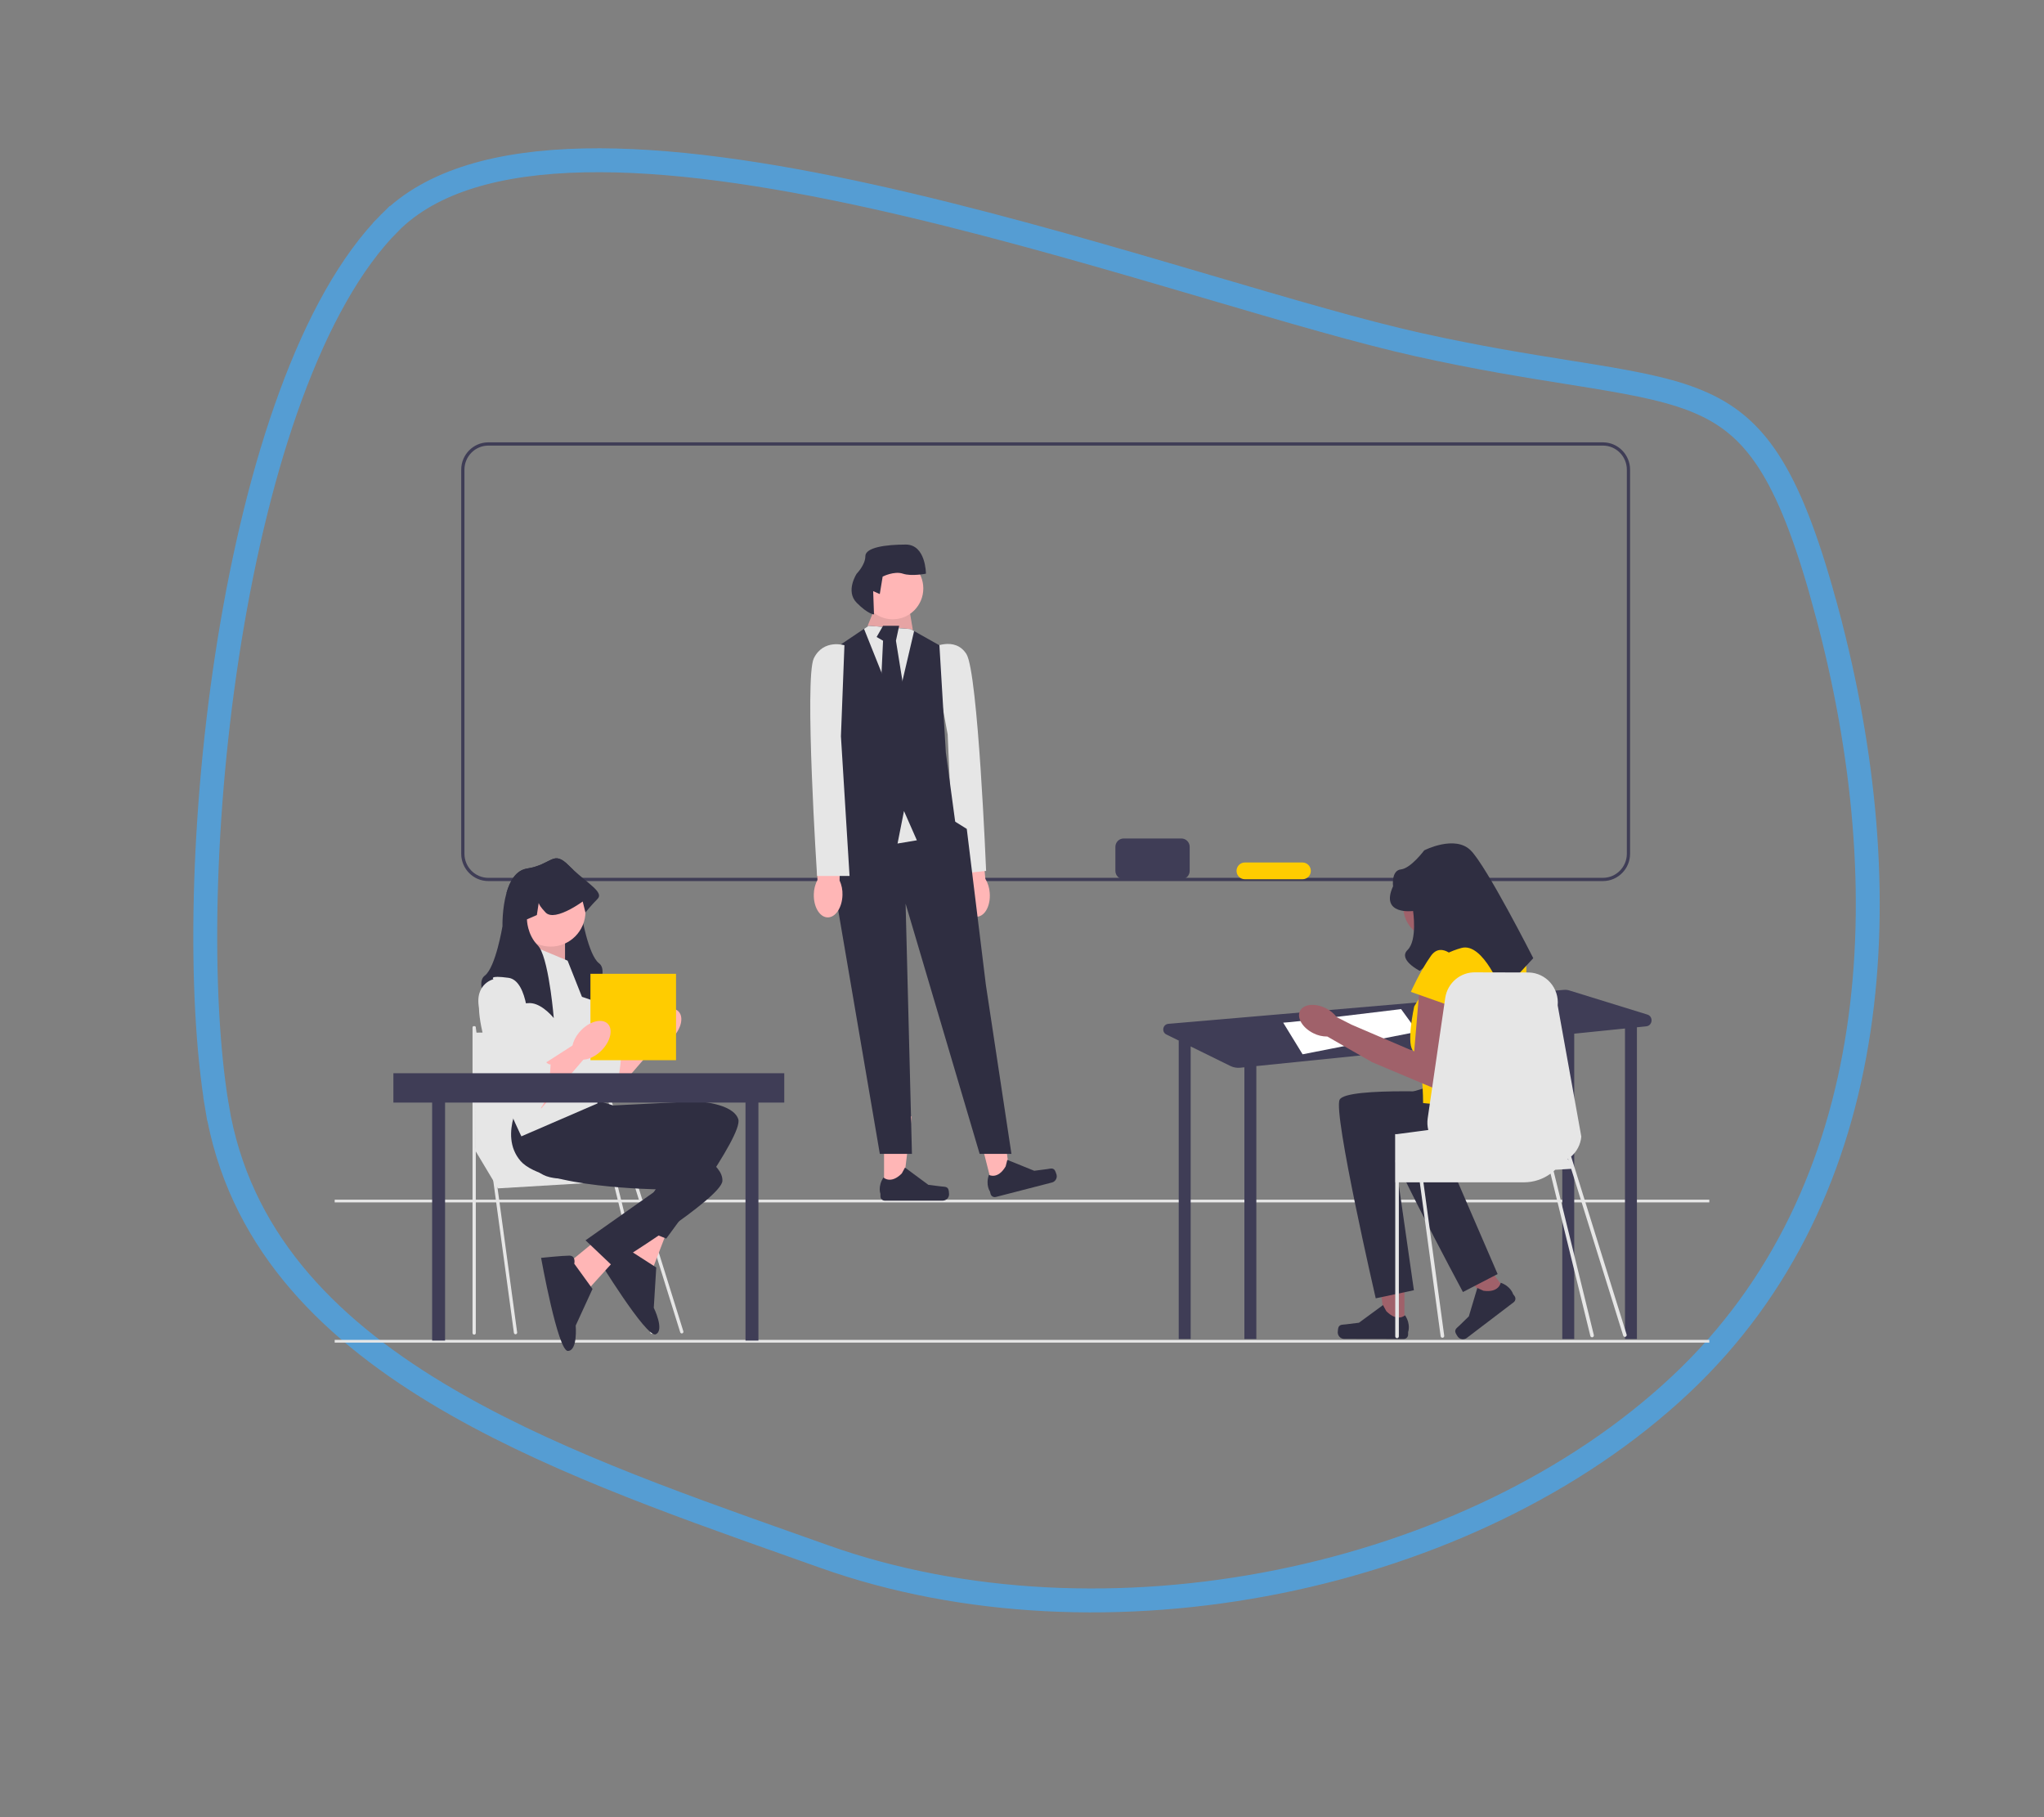 <svg width="171" height="152" viewBox="0 0 171 152" fill="none" xmlns="http://www.w3.org/2000/svg">
<rect x="0" y="0" width="171" height="152" fill="#808080" stroke="none"/>
<path d="M140.615 115.799C123.039 132.312 92.283 138.502 68.944 130.196C68.034 129.872 67.119 129.548 66.199 129.222C55.997 125.609 45.332 121.832 36.576 116.549C27.055 110.806 19.951 103.377 18.157 92.605L17.171 92.77L18.157 92.605C16.593 83.216 16.851 68.048 19.211 53.503C20.39 46.239 22.088 39.164 24.328 33.07C26.574 26.961 29.337 21.914 32.603 18.634L31.9 17.935L32.603 18.634C36.099 15.121 41.758 13.566 48.858 13.416C55.928 13.266 64.231 14.514 72.794 16.397C81.348 18.279 90.109 20.782 98.089 23.12C99.094 23.414 100.087 23.706 101.066 23.994C107.841 25.985 113.946 27.78 118.663 28.829C123.576 29.923 127.705 30.582 131.187 31.139C131.915 31.255 132.614 31.366 133.286 31.477C137.207 32.12 140.14 32.703 142.514 33.787C147.095 35.878 149.834 39.948 152.873 51.319L153.839 51.061L152.873 51.319C159.051 74.444 157.76 99.691 140.615 115.799Z" stroke="#559DD3" stroke-width="2"/>
<g clip-path="url(#clip0_135_5)">
<path d="M134.104 73.698H40.852C39.602 73.698 38.585 72.672 38.585 71.411V39.288C38.585 38.026 39.602 37 40.852 37H134.104C135.354 37 136.371 38.026 136.371 39.288V71.411C136.371 72.672 135.354 73.698 134.104 73.698ZM40.852 37.273C39.751 37.273 38.855 38.177 38.855 39.288V71.411C38.855 72.522 39.751 73.426 40.852 73.426H134.104C135.205 73.426 136.101 72.522 136.101 71.411V39.288C136.101 38.177 135.205 37.273 134.104 37.273H40.852Z" fill="#3F3D56"/>
<path d="M143 112.074H28V112.304H143V112.074Z" fill="#E6E6E6"/>
<path d="M143 100.347H28V100.577H143V100.347Z" fill="#E6E6E6"/>
<path d="M80.409 74.88C80.491 75.927 81.094 76.733 81.754 76.68C82.415 76.627 82.883 75.735 82.8 74.687C82.773 74.268 82.646 73.862 82.432 73.502L82.026 69.07L79.969 69.306L80.587 73.651C80.431 74.04 80.37 74.462 80.409 74.88Z" fill="#FFB6B6"/>
<path d="M77.951 54.199C77.951 54.199 79.874 53.172 80.849 54.707C81.825 56.242 82.498 72.846 82.498 72.846L79.795 73.137L79.282 61.437L77.951 54.199Z" fill="#E6E6E6"/>
<path d="M73.96 99.481L75.525 99.481L76.27 93.386L73.959 93.386L73.96 99.481Z" fill="#FFB6B6"/>
<path d="M79.324 99.445C79.373 99.528 79.399 99.796 79.399 99.892C79.399 100.188 79.161 100.428 78.867 100.428H74.018C73.818 100.428 73.656 100.264 73.656 100.062V99.859C73.656 99.859 73.416 99.246 73.909 98.492C73.909 98.492 74.523 99.083 75.441 98.157L75.711 97.663L77.669 99.108L78.754 99.242C78.992 99.272 79.202 99.238 79.324 99.445Z" fill="#2F2E41"/>
<path d="M83.021 99.219L84.538 98.828L83.764 92.737L81.525 93.314L83.021 99.219Z" fill="#FFB6B6"/>
<path d="M88.21 97.844C88.277 97.912 88.368 98.165 88.391 98.258C88.464 98.546 88.292 98.838 88.008 98.911L83.31 100.122C83.116 100.172 82.918 100.054 82.869 99.858L82.819 99.661C82.819 99.661 82.436 99.127 82.73 98.273C82.73 98.273 83.469 98.692 84.131 97.566L84.272 97.019L86.523 97.93L87.607 97.79C87.845 97.759 88.04 97.674 88.21 97.844Z" fill="#2F2E41"/>
<path d="M72.664 52.889L72.59 52.345L73.472 50.171L75.897 49.899L76.42 53.012L72.664 52.889Z" fill="#FFB6B6"/>
<path opacity="0.1" d="M72.664 52.889L72.59 52.345L73.472 50.171L75.897 49.899L76.42 53.012L72.664 52.889Z" fill="black"/>
<path d="M69.836 68.248L68.758 71.238L69.566 72.869L73.607 96.519H76.293L75.762 75.587L81.958 96.519H84.617L82.478 82.383L80.88 69.335L79.911 68.731L75.223 66.073L69.836 68.248Z" fill="#2F2E41"/>
<path d="M76.705 70.287L75.088 70.558L72.933 65.394H77.782L76.705 70.287Z" fill="#E6E6E6"/>
<path d="M79.937 68.928L76.705 70.287L75.627 67.84L75.088 70.559L69.431 68.721L70.24 65.394L69.431 54.52L72.284 52.601L72.664 52.346L76.166 52.617L76.473 52.786L78.591 53.977L79.129 62.947L79.937 68.928Z" fill="#2F2E41"/>
<path d="M76.473 52.786L74.954 59.278L72.284 52.601L72.664 52.346L76.166 52.617L76.473 52.786Z" fill="#E6E6E6"/>
<path d="M73.876 52.346L73.338 53.282L73.876 53.594L73.607 59.294L74.684 60.773L75.762 58.588L74.954 53.594L75.223 52.346H73.876Z" fill="#2F2E41"/>
<path d="M74.684 51.802C76.098 51.802 77.244 50.646 77.244 49.22C77.244 47.793 76.098 46.637 74.684 46.637C73.271 46.637 72.125 47.793 72.125 49.22C72.125 50.646 73.271 51.802 74.684 51.802Z" fill="#FFB6B6"/>
<path d="M73.049 49.446L73.602 49.69L73.843 48.228C73.843 48.228 74.809 47.742 75.533 47.985C76.257 48.228 77.463 47.985 77.463 47.985C77.463 47.985 77.463 45.55 75.774 45.55C74.085 45.55 72.395 45.793 72.395 46.524C72.395 47.254 71.671 47.985 71.671 47.985C71.671 47.985 70.706 49.446 71.671 50.42C72.637 51.394 73.119 51.394 73.119 51.394L73.049 49.446Z" fill="#2F2E41"/>
<path d="M68.083 74.803C68.055 75.853 68.57 76.719 69.232 76.737C69.894 76.755 70.454 75.918 70.481 74.868C70.498 74.448 70.415 74.031 70.24 73.65L70.303 69.199L68.232 69.214L68.39 73.6C68.194 73.971 68.089 74.383 68.083 74.803Z" fill="#FFB6B6"/>
<path d="M70.645 53.972C70.645 53.972 68.894 53.428 68.086 55.059C67.278 56.69 68.355 73.272 68.355 73.272H71.073L70.352 61.583L70.645 53.972Z" fill="#E6E6E6"/>
<path d="M137.814 84.863L131.285 82.846C131.14 82.802 130.989 82.785 130.838 82.798L97.745 85.64C97.273 85.681 97.154 86.323 97.58 86.532L98.64 87.053H98.612V112.001H99.61V87.531L102.933 89.164C103.187 89.289 103.471 89.34 103.752 89.311L104.105 89.275V112.001H105.104V89.173L130.701 86.564V112.001H131.699V86.463L135.945 86.03V112.001H136.943V85.928L137.718 85.849C138.262 85.794 138.337 85.025 137.814 84.863Z" fill="#3F3D56"/>
<path d="M107.352 85.542C107.976 85.542 117.216 84.408 117.216 84.408L118.589 86.298L108.975 88.188L107.352 85.542Z" fill="white"/>
<path d="M117.492 111.032L115.887 111.029L115.134 104.78L117.503 104.784L117.492 111.032Z" fill="#A0616A"/>
<path d="M111.993 110.986C111.942 111.071 111.916 111.345 111.915 111.444C111.915 111.747 112.158 111.994 112.459 111.994L117.431 112.003C117.636 112.003 117.803 111.836 117.803 111.628L117.803 111.42C117.803 111.42 118.05 110.792 117.545 110.018C117.545 110.018 116.915 110.622 115.976 109.672L115.7 109.165L113.69 110.642L112.577 110.779C112.334 110.808 112.118 110.773 111.993 110.986Z" fill="#2F2E41"/>
<path d="M126.108 108.126L124.841 109.09L120.554 104.619L122.423 103.196L126.108 108.126Z" fill="#A0616A"/>
<path d="M121.747 111.4C121.758 111.497 121.899 111.729 121.957 111.807C122.136 112.047 122.474 112.094 122.711 111.914L126.633 108.928C126.795 108.805 126.827 108.572 126.705 108.409L126.582 108.244C126.582 108.244 126.406 107.601 125.55 107.295C125.55 107.295 125.411 108.151 124.109 107.967L123.592 107.734L122.882 110.108L122.086 110.885C121.911 111.055 121.721 111.157 121.747 111.4Z" fill="#2F2E41"/>
<path d="M122.753 75.827C122.753 77.321 121.553 78.532 120.073 78.532C118.592 78.532 117.392 77.321 117.392 75.827C117.392 74.333 118.592 73.122 120.073 73.122C121.553 73.122 122.753 74.333 122.753 75.827Z" fill="#A0616A"/>
<path d="M122.501 91.422C122.501 91.422 112.632 90.859 112.073 91.986C111.515 93.113 115.093 108.599 115.093 108.599L118.286 107.924L116.728 97.059C116.728 97.059 124.963 99.26 126.081 96.629C127.198 93.999 126.876 93.019 126.876 93.019L122.501 91.422Z" fill="#2F2E41"/>
<path d="M125.029 89.53C125.029 89.53 115.364 91.621 115.121 92.857C114.878 94.093 122.388 108.072 122.388 108.072L125.29 106.569L120.94 96.507C120.94 96.507 129.459 96.431 129.847 93.596C130.234 90.761 129.668 89.902 129.668 89.902L125.029 89.53Z" fill="#2F2E41"/>
<path d="M126.131 78.927H121.488L118.311 84.188C118.311 84.188 117.566 87.588 118.311 87.955C119.056 88.322 119.056 92.268 119.056 92.268L126.876 93.019C126.876 93.019 127.993 81.181 127.621 80.054C127.249 78.927 126.131 78.927 126.131 78.927Z" fill="#FFCC00"/>
<path d="M118.776 82.403L118.311 87.955L113.075 85.712L111.825 85.078C111.581 84.756 111.263 84.498 110.899 84.325C109.994 83.88 109.033 83.99 108.753 84.571C108.472 85.152 108.978 85.984 109.883 86.429C110.242 86.612 110.639 86.705 111.042 86.701L114.698 88.796L114.702 88.788L114.718 88.817L120.452 91.234L121.772 83.946L118.776 82.403Z" fill="#A0616A"/>
<path d="M118.218 76.202C118.218 76.202 115.425 76.578 116.542 74.135C116.542 74.135 116.372 72.811 117.202 72.722C118.032 72.632 119.149 71.129 119.149 71.129C119.149 71.129 121.71 69.814 123.036 71.129C124.363 72.444 128.273 80.148 128.273 80.148L125.666 82.967C125.666 82.967 124.099 78.809 122.275 79.291C120.452 79.772 118.776 81.208 118.776 81.208C118.776 81.208 116.926 80.274 117.758 79.459C118.59 78.645 118.218 76.202 118.218 76.202Z" fill="#2F2E41"/>
<path d="M121.942 80.336C121.942 80.336 120.638 78.645 119.707 79.96C118.776 81.276 118.032 82.967 118.032 82.967L121.756 84.282L121.942 80.336Z" fill="#FFCC00"/>
<path d="M136.082 111.627L131.755 97.749L131.756 97.749H131.766L131.748 97.727L131.748 97.726L131.439 96.738L131.44 96.737C131.909 96.329 132.229 95.746 132.292 95.074L130.315 84.097C130.451 82.656 129.356 81.396 127.921 81.344L123.459 81.333C122.19 81.288 121.091 82.213 120.906 83.48L120.808 84.153L119.441 93.538C119.391 93.876 119.411 94.209 119.489 94.52L118.505 94.65L118.207 94.69L117.027 94.845L117.023 94.846L116.876 94.865H116.716V98.897H116.726V111.784C116.726 111.867 116.794 111.935 116.876 111.935C116.96 111.935 117.027 111.867 117.027 111.784V98.897H118.778L120.524 111.769C120.536 111.845 120.599 111.9 120.674 111.9C120.68 111.9 120.688 111.9 120.694 111.899C120.777 111.887 120.834 111.81 120.823 111.727L119.082 98.897H127.482C128.316 98.897 129.088 98.63 129.718 98.173L133.048 111.745C133.065 111.814 133.126 111.86 133.193 111.86C133.206 111.86 133.218 111.858 133.231 111.855C133.311 111.834 133.36 111.752 133.339 111.67L129.977 97.967C130.022 97.929 130.066 97.889 130.109 97.847L131.445 97.768L135.795 111.718C135.815 111.783 135.874 111.824 135.938 111.824C135.953 111.824 135.968 111.822 135.983 111.817C136.063 111.792 136.107 111.707 136.082 111.627ZM131.154 96.953C131.165 96.947 131.175 96.939 131.185 96.933L131.217 97.036L131.154 96.953Z" fill="#E6E6E6"/>
<path d="M51.184 88.105L54.096 86.236L55.279 86.956L51.184 91.706V88.105Z" fill="#FFB6B6"/>
<path d="M47.202 80.871C47.202 80.871 45.267 81.331 46.178 83.971C47.088 86.612 50.046 92.123 50.956 91.778C51.866 91.434 51.98 87.99 51.98 87.99C51.98 87.99 51.866 88.104 51.411 87.645C50.956 87.186 50.956 87.396 50.956 86.889C50.956 86.382 50.584 86.007 50.584 86.007L50.16 85.119C50.16 85.119 50.16 80.986 48.453 80.757C46.746 80.527 47.202 80.871 47.202 80.871Z" fill="#E6E6E6"/>
<path d="M56.238 86.833C56.993 86.071 57.227 85.071 56.761 84.6C56.294 84.13 55.304 84.366 54.548 85.128C53.793 85.89 53.559 86.89 54.026 87.361C54.492 87.832 55.483 87.595 56.238 86.833Z" fill="#FFB6B6"/>
<path d="M39.668 96.084L41.655 99.403L53.234 98.711L50.151 94.701L39.668 96.084Z" fill="#E6E6E6"/>
<path d="M43.128 111.606C43.061 111.606 43.002 111.555 42.992 111.486L39.532 85.986C39.522 85.91 39.575 85.84 39.65 85.83C39.724 85.819 39.794 85.873 39.804 85.948L43.264 111.449C43.274 111.524 43.222 111.594 43.147 111.604C43.141 111.605 43.134 111.606 43.128 111.606Z" fill="#E6E6E6"/>
<path d="M39.668 111.638C39.593 111.638 39.531 111.576 39.531 111.5V85.972C39.531 85.895 39.593 85.834 39.668 85.834C39.744 85.834 39.805 85.895 39.805 85.972V111.5C39.805 111.576 39.744 111.638 39.668 111.638Z" fill="#E6E6E6"/>
<path d="M57.037 111.537C56.979 111.537 56.925 111.499 56.906 111.44L48.719 85.179C48.696 85.106 48.736 85.028 48.808 85.005C48.88 84.983 48.957 85.023 48.98 85.096L57.168 111.357C57.19 111.43 57.15 111.507 57.078 111.53C57.064 111.534 57.051 111.537 57.037 111.537Z" fill="#E6E6E6"/>
<path d="M54.536 111.569C54.475 111.569 54.419 111.527 54.403 111.465L48.716 88.288C48.698 88.214 48.742 88.138 48.815 88.12C48.889 88.101 48.963 88.145 48.982 88.219L54.669 111.396C54.688 111.471 54.643 111.546 54.57 111.565C54.559 111.568 54.547 111.569 54.536 111.569Z" fill="#E6E6E6"/>
<path d="M39.668 86.379L49.158 86.231L50.905 96.291H39.805L39.668 86.379Z" fill="#E6E6E6"/>
<path d="M54.251 101.171L51.86 105.42L54.636 106.037L55.794 103.015L54.251 101.171Z" fill="#FFB6B6"/>
<path d="M52.719 104.617C52.719 104.617 52.626 103.924 52.079 104.144C51.533 104.364 49.956 105.181 49.956 105.181C49.956 105.181 54.069 111.924 54.849 111.61C55.63 111.296 54.695 109.39 54.695 109.39L54.902 106.021L52.719 104.617Z" fill="#2F2E41"/>
<path d="M43.675 92.926C43.675 92.926 42.821 96.887 45.438 98.265C48.055 99.643 56.986 96.256 56.986 96.256L52.89 102.449L55.734 103.603C55.734 103.603 62.219 94.993 61.764 93.615C61.309 92.237 58.237 92.123 58.237 92.123L51.297 92.467L49.477 91.893L43.675 92.926Z" fill="#2F2E41"/>
<path d="M50.713 103.057L46.953 106.136L49.317 107.73L51.485 105.341L50.713 103.057Z" fill="#FFB6B6"/>
<path d="M48.043 105.704C48.043 105.704 48.206 105.025 47.618 105.029C47.03 105.033 45.267 105.215 45.267 105.215C45.267 105.215 46.666 113.006 47.506 113C48.346 112.994 48.163 110.876 48.163 110.876L49.57 107.813L48.043 105.704Z" fill="#2F2E41"/>
<path d="M43.835 91.494C43.835 91.494 41.612 94.87 43.552 97.114C45.493 99.358 55.033 99.483 55.033 99.483L48.985 103.747L51.218 105.867C51.218 105.867 60.363 100.228 60.436 98.778C60.509 97.327 57.689 96.093 57.689 96.093L51.1 93.865L49.612 92.662L43.835 91.494Z" fill="#2F2E41"/>
<path d="M49.545 83.674C49.545 83.674 47.384 82.87 46.36 82.87C46.262 82.87 46.165 82.882 46.069 82.903C45.413 83.043 44.81 83.611 44.521 83.921C44.409 84.043 44.344 84.124 44.344 84.124C44.344 84.124 44.351 84.045 44.364 83.906C44.431 83.176 44.679 80.78 45.124 79.246C45.284 78.698 45.467 78.261 45.677 78.048C46.168 77.552 46.394 76.958 46.499 76.515C46.587 76.135 46.587 75.867 46.587 75.867L45.758 75.507L45.604 74.494C45.577 74.613 45.451 74.846 45.026 75.293C44.99 75.331 44.95 75.363 44.908 75.391C44.296 75.779 43.048 75.104 42.376 74.679C42.656 73.697 43.163 72.799 44.084 72.653C46.246 72.308 46.246 71.045 47.611 72.423C47.724 72.537 47.838 72.646 47.952 72.751C48.388 73.594 48.548 74.724 48.605 75.509C48.645 76.059 48.635 76.441 48.635 76.441C48.635 76.441 49.204 79.885 50.114 80.574C51.025 81.263 49.545 83.674 49.545 83.674Z" fill="#2F2E41"/>
<path d="M45.336 78.163L43.799 80.439L47.27 81.378V78.163H45.336Z" fill="#FFB6B6"/>
<path opacity="0.1" d="M45.336 78.163L43.799 80.439L47.27 81.378V78.163H45.336Z" fill="black"/>
<path d="M47.486 80.355L44.187 78.977C44.187 78.977 39.75 80.929 40.091 84.717C40.432 88.506 43.618 95.05 43.618 95.05L49.989 92.295L49.306 84.947L47.486 80.355Z" fill="#E6E6E6"/>
<path d="M46.071 79.179C47.679 79.179 48.982 77.864 48.982 76.242C48.982 74.619 47.679 73.304 46.071 73.304C44.464 73.304 43.16 74.619 43.16 76.242C43.16 77.864 44.464 79.179 46.071 79.179Z" fill="#FFB6B6"/>
<path d="M50.001 75.178C49.432 75.752 48.977 76.326 48.977 76.326L48.749 75.408C48.749 75.408 48.697 75.447 48.605 75.509C48.244 75.757 47.276 76.38 46.499 76.515C46.153 76.574 45.846 76.536 45.645 76.326C45.221 75.88 45.095 75.647 45.068 75.527L44.914 76.54L44.084 76.9C44.084 76.9 44.084 78.161 44.995 79.082C45.039 79.126 45.082 79.182 45.124 79.246C45.559 79.907 45.871 81.526 46.069 82.903C46.244 84.126 46.328 85.157 46.328 85.157C46.328 85.157 45.467 84.069 44.521 83.921C44.469 83.913 44.417 83.907 44.364 83.906C44.347 83.904 44.329 83.904 44.312 83.904C43.288 83.904 41.127 84.707 41.127 84.707C41.127 84.707 39.648 82.296 40.558 81.607C41.468 80.919 42.037 77.474 42.037 77.474C42.037 77.474 41.999 76 42.376 74.679C42.656 73.697 43.163 72.799 44.084 72.653C46.246 72.308 46.246 71.045 47.611 72.423C47.724 72.537 47.838 72.646 47.952 72.751C49.224 73.931 50.523 74.651 50.001 75.178Z" fill="#2F2E41"/>
<path d="M37.234 90.589H36.153V112.134H37.234V90.589Z" fill="#3F3D56"/>
<path d="M63.449 90.589H62.368V112.134H63.449V90.589Z" fill="#3F3D56"/>
<path d="M56.557 81.454H49.396V88.681H56.557V81.454Z" fill="#FFCC00"/>
<path d="M45.267 89.138L48.179 87.269L49.363 87.99L45.267 92.739V89.138Z" fill="#FFB6B6"/>
<path d="M41.285 81.905C41.285 81.905 39.351 82.364 40.261 85.004C41.172 87.645 44.13 93.156 45.04 92.811C45.95 92.467 46.064 89.023 46.064 89.023C46.064 89.023 45.95 89.138 45.495 88.678C45.04 88.219 45.04 88.429 45.04 87.922C45.04 87.415 44.668 87.04 44.668 87.04L44.243 86.153C44.243 86.153 44.243 82.019 42.537 81.79C40.83 81.56 41.285 81.905 41.285 81.905Z" fill="#E6E6E6"/>
<path d="M50.322 87.866C51.077 87.104 51.311 86.105 50.845 85.634C50.378 85.163 49.388 85.399 48.632 86.161C47.877 86.924 47.643 87.923 48.109 88.394C48.576 88.865 49.566 88.628 50.322 87.866Z" fill="#FFB6B6"/>
<path d="M65.611 89.772H32.91V92.226H65.611V89.772Z" fill="#3F3D56"/>
<path d="M98.835 70.136H94.006C93.623 70.136 93.313 70.449 93.313 70.835V72.845C93.313 73.232 93.623 73.545 94.006 73.545H98.835C99.218 73.545 99.529 73.232 99.529 72.845V70.835C99.529 70.449 99.218 70.136 98.835 70.136Z" fill="#3F3D56"/>
<path d="M108.97 72.145H104.141C103.758 72.145 103.448 72.459 103.448 72.845V72.845C103.448 73.231 103.758 73.544 104.141 73.544H108.97C109.353 73.544 109.663 73.231 109.663 72.845V72.845C109.663 72.459 109.353 72.145 108.97 72.145Z" fill="#FFCC00"/>
</g>
<defs>
<clipPath id="clip0_135_5">
<rect width="115" height="76" fill="white" transform="translate(28 37)"/>
</clipPath>
</defs>
</svg>
